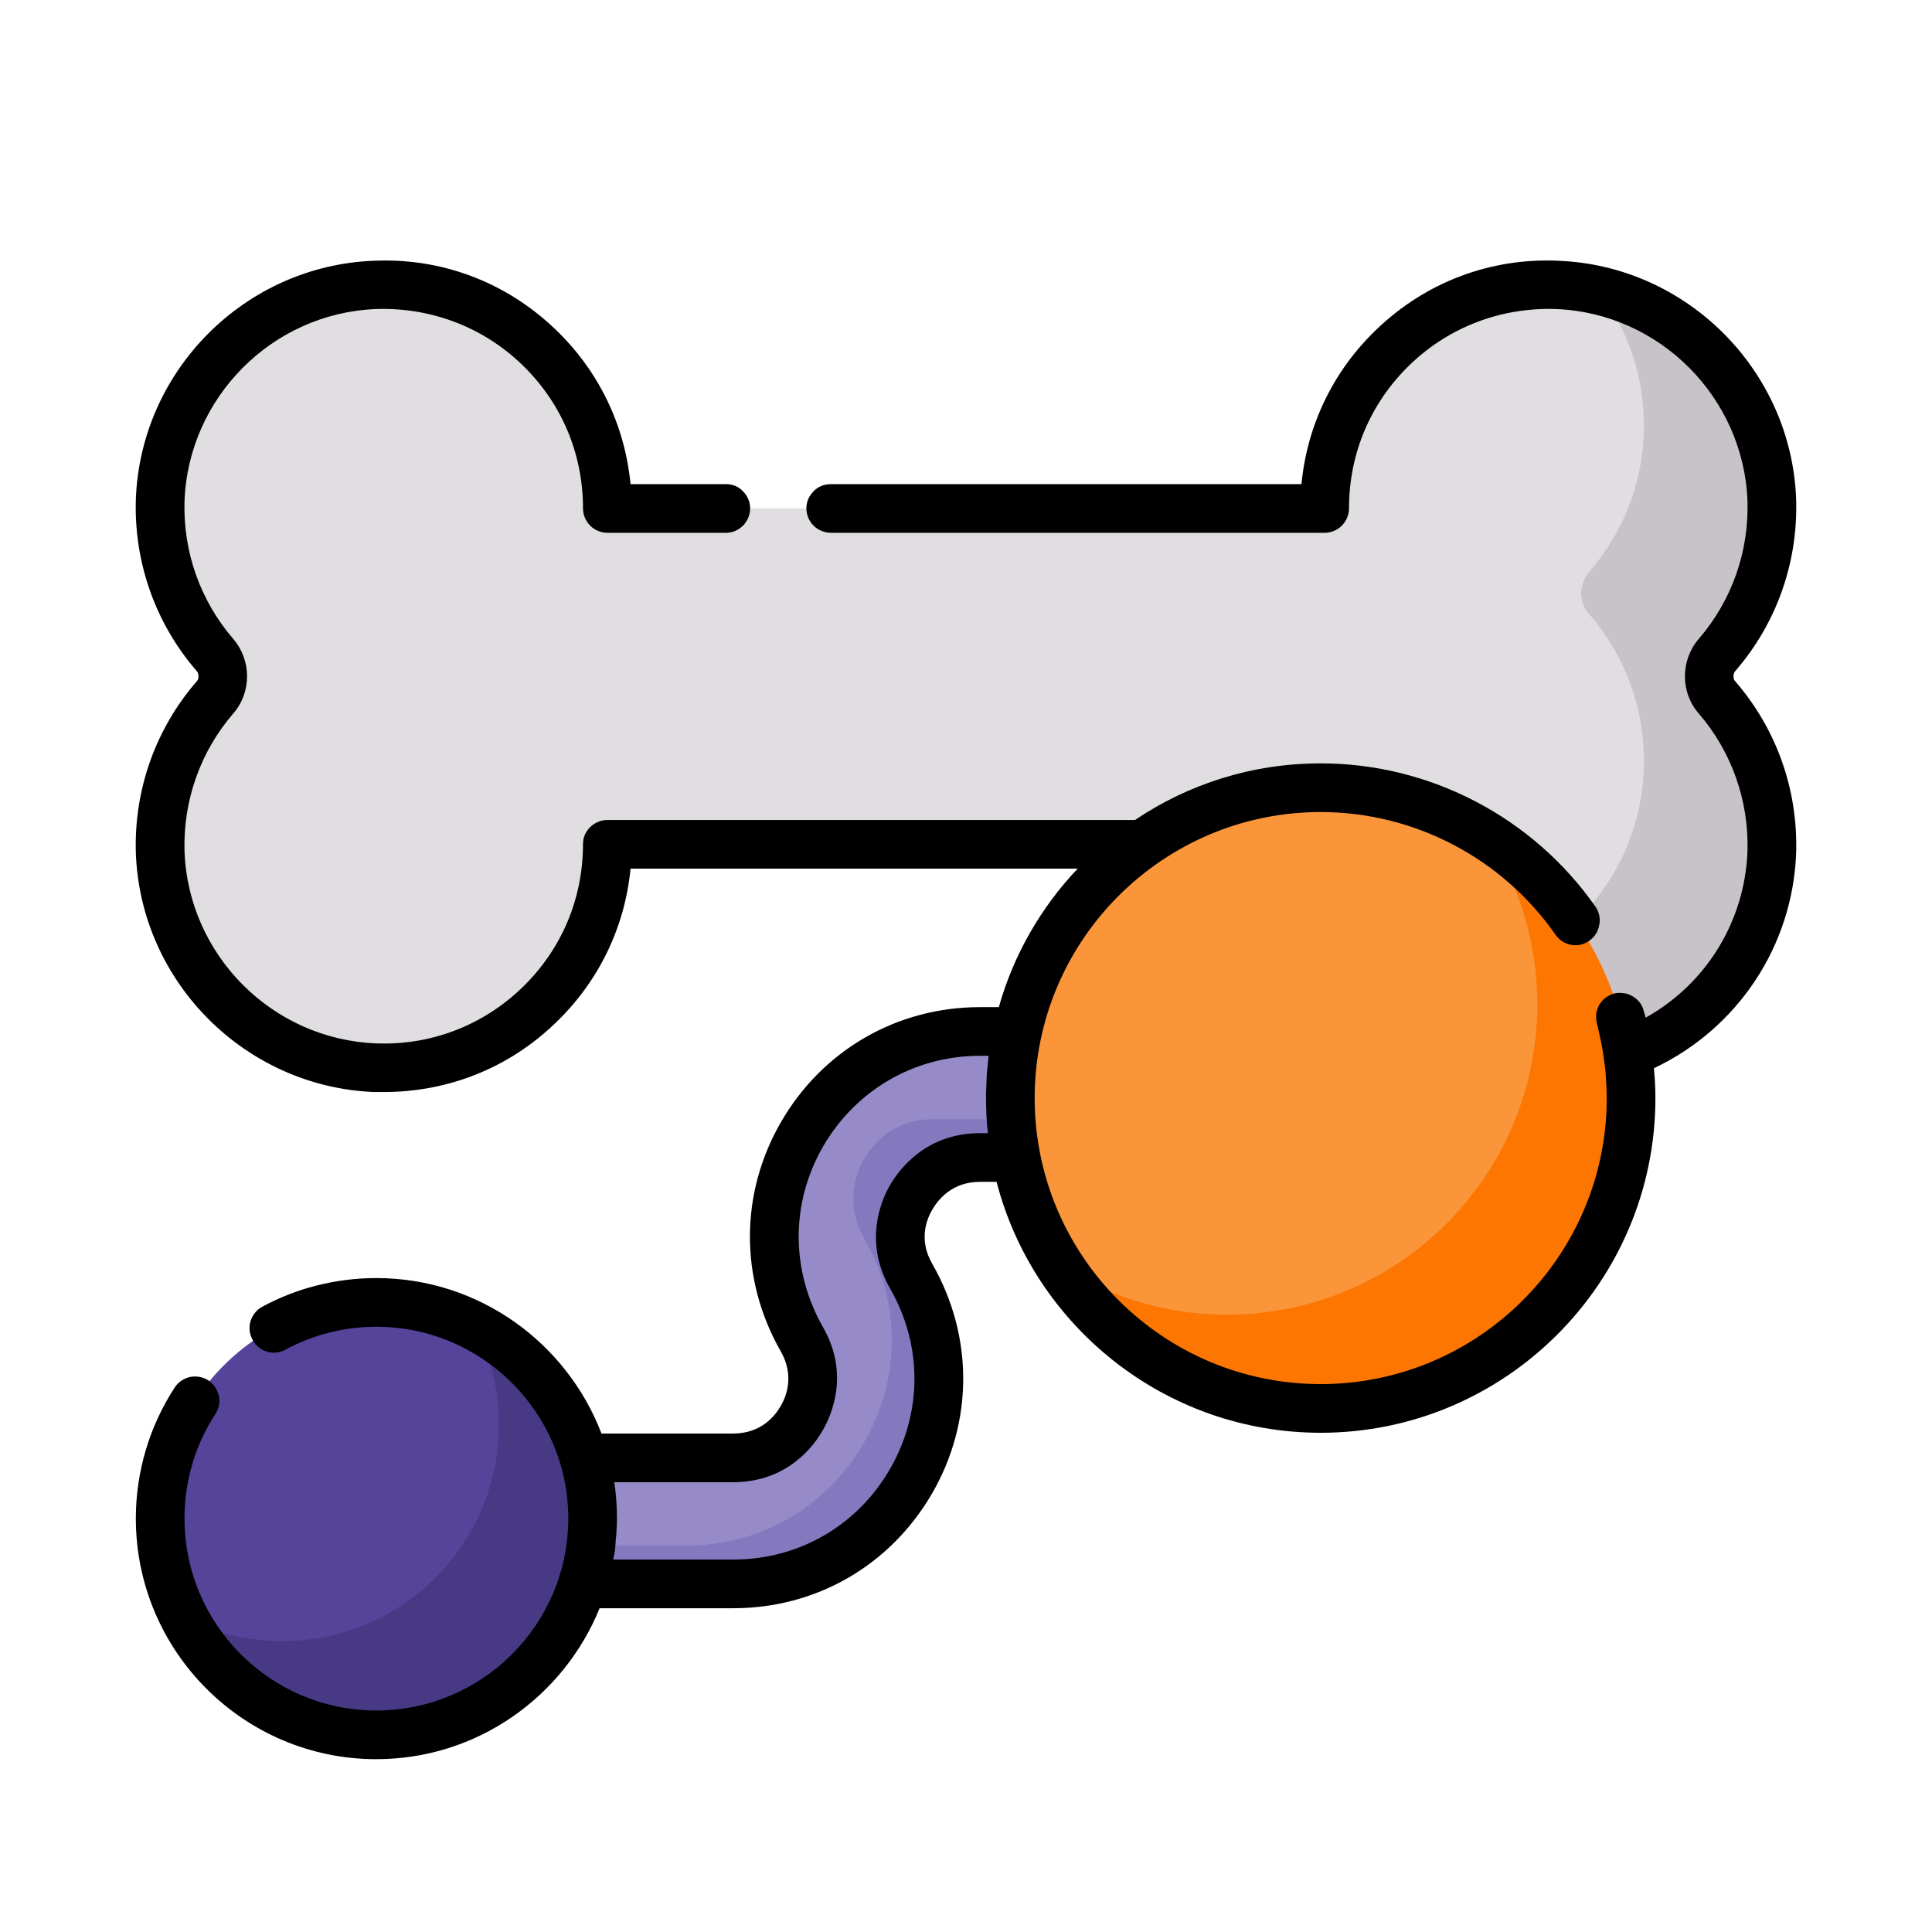 <svg version="1.2" xmlns="http://www.w3.org/2000/svg" viewBox="0 0 512 512" width="128" height="128">
	<title>svgexport-17 (4)-svg</title>
	<style>
		.s0 { fill: #e1dee2 } 
		.s1 { fill: #c8c2c9 } 
		.s2 { fill: #968bc8 } 
		.s3 { fill: #8479bf } 
		.s4 { fill: #56449b } 
		.s5 { fill: #473984 } 
		.s6 { fill: #fb9539 } 
		.s7 { fill: #fc7601 } 
		.s8 { fill: #000000 } 
	</style>
	<g id="Layer">
		<path id="Layer" class="s0" d="m455 173.6c9.5-10.9 15.1-25.3 14.5-41-1.1-30.8-26-55.9-56.8-57.1-33.8-1.3-61.7 25.7-61.7 59.2h-190c0-33.5-27.9-60.5-61.7-59.2-30.8 1.2-55.7 26.3-56.8 57.1-0.6 15.7 5 30.1 14.5 41q1 1.1 1.5 2.6 0.6 1.5 0.6 3 0 1.6-0.6 3-0.5 1.5-1.5 2.7c-9.5 10.9-15.1 25.2-14.5 40.9 1.1 30.8 26 55.9 56.8 57.1 33.8 1.4 61.7-25.7 61.7-59.2h190c0 33.5 27.9 60.6 61.7 59.2 30.8-1.2 55.7-26.3 56.8-57.1 0.6-15.7-5-30-14.5-40.9q-1-1.2-1.5-2.7-0.6-1.4-0.6-3 0-1.5 0.6-3 0.5-1.5 1.5-2.6z"/>
		<path id="Layer" class="s1" d="m455 173.6c9.5-10.9 15.1-25.3 14.5-41-0.9-27-20.3-49.7-45.9-55.6 7.2 9.4 11.6 21 12 33.6 0.6 15.7-5 30-14.4 40.9q-1.1 1.2-1.6 2.7-0.6 1.4-0.6 3 0 1.5 0.6 3 0.5 1.5 1.6 2.6c9.4 10.9 15 25.3 14.4 41-1 30.8-26 55.9-56.8 57.1q-2 0.1-4 0-2 0-3.9-0.2-2-0.2-4-0.5-2-0.3-3.9-0.8c11.3 14.9 29.4 24.3 49.7 23.5 30.8-1.2 55.7-26.3 56.8-57.1 0.6-15.7-5-30-14.5-40.9q-1-1.2-1.5-2.7-0.6-1.4-0.6-3 0-1.5 0.6-3 0.5-1.5 1.5-2.6z"/>
		<path id="Layer" class="s2" d="m194.3 419.8h-90.6c-9.3 0-16.8-7.5-16.8-16.7 0-9.3 7.5-16.7 16.8-16.7h90.6c10.9 0 16.3-7.4 18.2-10.5 1.8-3.2 5.4-11.5 0-21-9.8-17.1-9.7-37.4 0.1-54.4 9.8-17 27.4-27.1 47.1-27.1h17.9c9.2 0 16.7 7.4 16.7 16.7 0 9.2-7.5 16.7-16.7 16.7h-17.9c-10.9 0-16.4 7.3-18.2 10.5-1.8 3.1-5.5 11.5 0 20.9 9.8 17.1 9.7 37.4-0.1 54.4-9.9 17-27.5 27.2-47.1 27.2z"/>
		<path id="Layer" class="s3" d="m280.6 273.6q0.3 0.8 0.5 1.6 0.3 0.7 0.4 1.5 0.2 0.8 0.3 1.6 0 0.8 0 1.6c0 9.2-7.4 16.7-16.7 16.7h-17.9c-10.9 0-16.3 7.3-18.2 10.5-1.8 3.1-5.4 11.5 0 21 9.8 17 9.8 37.3-0.1 54.3-9.8 17-27.4 27.2-47.1 27.2h-90.6q-1.6 0-3-0.3c2.4 6.1 8.4 10.5 15.5 10.5h90.6c19.6 0 37.2-10.2 47.1-27.2 9.8-17 9.9-37.3 0.1-54.4-5.5-9.4-1.8-17.8 0-20.9 1.8-3.2 7.3-10.5 18.2-10.5h17.9c9.2 0 16.7-7.5 16.7-16.7 0-8.2-5.9-15-13.7-16.5z"/>
		<path id="Layer" class="s4" d="m99.7 459.7c-31.6 0-57.2-25.6-57.2-57.3 0-31.6 25.6-57.3 57.2-57.3 31.7 0 57.3 25.7 57.3 57.3 0 31.7-25.6 57.3-57.3 57.3z"/>
		<path id="Layer" class="s5" d="m125.9 351.5q1.5 3 2.7 6.2 1.2 3.1 2 6.4 0.8 3.3 1.2 6.7 0.4 3.4 0.4 6.8c0 31.6-25.7 57.3-57.3 57.3q-3.4 0-6.8-0.4-3.4-0.4-6.7-1.2-3.3-0.8-6.4-2-3.2-1.2-6.2-2.7c9.5 18.5 28.7 31.1 50.9 31.1 31.7 0 57.3-25.6 57.3-57.3 0-22.2-12.6-41.4-31.1-50.9z"/>
		<path id="Layer" class="s6" d="m350 373.2c-45.5 0-82.2-36.7-82.2-82.2 0-45.5 36.7-82.2 82.2-82.2 45.5 0 82.2 36.7 82.2 82.2 0 45.5-36.7 82.2-82.2 82.2z"/>
		<path id="Layer" class="s7" d="m394.4 221.8c8.2 12.8 13 28 13 44.3 0 45.5-36.8 82.3-82.3 82.3-16.3 0-31.5-4.8-44.3-13 14.6 22.7 40.1 37.8 69.2 37.8 45.4 0 82.2-36.8 82.2-82.2 0-29.1-15.1-54.6-37.8-69.2z"/>
		<path id="Layer" fill-rule="evenodd" class="s8" d="m459.5 178.5q-0.1 0.3-0.1 0.7 0 0.4 0.1 0.8 0.1 0.3 0.4 0.6c10.9 12.6 16.6 28.7 16.1 45.4-0.9 24.7-15.5 46.6-37.7 57.1q0.4 3.9 0.4 7.9c0 48.9-39.8 88.7-88.7 88.7-41.2 0-76-28.3-85.9-66.5h-4.4c-7.3 0-11 4.6-12.6 7.3-1.6 2.7-3.7 8.2 0 14.5 10.9 19.1 10.9 41.8-0.1 60.8-11.1 19.1-30.7 30.4-52.7 30.4h-35.4c-9.5 23.4-32.4 40-59.2 40-35.1 0-63.7-28.6-63.7-63.8 0-12.4 3.6-24.4 10.3-34.7 1-1.5 2.4-2.4 4.1-2.8 1.7-0.3 3.4 0 4.8 0.9 1.4 0.9 2.4 2.4 2.8 4.1 0.4 1.6 0 3.4-0.9 4.8-5.4 8.3-8.2 17.8-8.2 27.7 0 28.1 22.8 50.9 50.8 50.9 28.1 0 50.9-22.8 50.9-50.9 0-28-22.8-50.8-50.9-50.8-8.4 0-16.7 2.1-24.1 6.1-1.5 0.8-3.2 1-4.9 0.5-1.6-0.5-3-1.6-3.8-3.2-0.8-1.5-1-3.2-0.5-4.9 0.5-1.6 1.6-3 3.1-3.8 9.2-5 19.7-7.6 30.2-7.6 27.3 0 50.5 17.2 59.7 41.2h34.9c7.3 0 11-4.5 12.6-7.3 1.6-2.7 3.6-8.2 0-14.5-10.9-19.1-10.9-41.8 0.1-60.8 11-19 30.7-30.4 52.7-30.4h5c3.9-13.9 11.2-26.5 20.9-36.7h-118.5c-1.5 15.5-8.4 29.9-19.9 40.9-12.3 11.9-28.4 18.3-45.5 18.3q-1.3 0-2.6 0c-34.2-1.4-61.9-29.2-63.1-63.4-0.5-16.7 5.2-32.8 16.1-45.4q0.3-0.3 0.4-0.6 0.1-0.4 0.1-0.8 0-0.4-0.1-0.7-0.1-0.4-0.4-0.7c-10.9-12.6-16.6-28.7-16.1-45.4 1.2-34.2 28.9-62 63.1-63.3 18-0.8 35.1 5.7 48.1 18.2 11.5 11 18.4 25.4 19.9 41h25.3c1.7 0 3.3 0.6 4.5 1.9 1.2 1.2 1.9 2.8 1.9 4.5 0 1.7-0.7 3.4-1.9 4.6-1.2 1.2-2.8 1.9-4.5 1.9h-31.4q-1.3 0-2.5-0.5-1.2-0.5-2.1-1.4-0.9-0.9-1.4-2.1-0.5-1.2-0.5-2.5c0-14.5-5.7-28-16.2-38.1-10.4-10-24.2-15.2-38.7-14.7-27.5 1.1-49.7 23.5-50.7 50.9-0.4 13.5 4.2 26.4 12.9 36.5 4.9 5.7 4.9 14.2 0 19.8-8.7 10.1-13.3 23.1-12.9 36.5 1 27.5 23.2 49.8 50.7 50.9 14.5 0.6 28.3-4.7 38.7-14.7 10.5-10.1 16.2-23.6 16.2-38.1q0-1.3 0.5-2.5 0.5-1.1 1.4-2 0.9-0.9 2.1-1.4 1.2-0.5 2.5-0.5h139.8c14.1-9.5 31-15 49.2-15 29 0 56.3 14.3 72.9 38.1 0.9 1.4 1.3 3.1 0.9 4.8-0.3 1.7-1.2 3.1-2.6 4.1-1.4 1-3.1 1.4-4.8 1.1-1.7-0.3-3.1-1.2-4.1-2.6-14.2-20.4-37.5-32.6-62.3-32.6-41.8 0-75.8 34-75.8 75.8 0 41.8 34 75.8 75.8 75.8 41.8 0 75.8-34 75.8-75.8q0-2.5-0.2-5-0.1-2.5-0.5-5-0.3-2.4-0.8-4.9-0.5-2.4-1.1-4.9-0.3-1.2-0.2-2.5 0.2-1.2 0.8-2.4 0.7-1.1 1.7-1.9 1-0.7 2.2-1.1 1.3-0.3 2.5-0.1 1.3 0.1 2.4 0.8 1.1 0.6 1.9 1.6 0.8 1 1.1 2.3 0.3 0.9 0.5 1.8c16-8.9 26.3-25.5 27-44.1 0.4-13.4-4.2-26.4-12.9-36.5-4.9-5.6-4.9-14.1 0-19.8 8.7-10.1 13.3-23 12.9-36.5-1-27.4-23.2-49.8-50.7-50.9-14.5-0.5-28.3 4.7-38.7 14.7-10.5 10.1-16.2 23.6-16.2 38.1q0 1.3-0.5 2.5-0.5 1.2-1.4 2.1-0.9 0.9-2.1 1.4-1.2 0.5-2.5 0.5h-130.8c-1.7 0-3.4-0.7-4.6-1.9-1.2-1.2-1.9-2.9-1.9-4.6 0-1.7 0.7-3.3 1.9-4.5 1.2-1.3 2.9-1.9 4.6-1.9h124.7c1.5-15.6 8.4-30 19.9-41 13-12.5 30.1-19 48.1-18.2 34.2 1.3 61.9 29.1 63.1 63.3 0.5 16.7-5.2 32.8-16.1 45.4q-0.3 0.3-0.4 0.7zm-197.7 121.8q-0.3-2.5-0.4-5.1-0.1-2.6-0.1-5.1 0.1-2.6 0.2-5.2 0.2-2.5 0.5-5.1h-2.3c-17.3 0-32.8 9-41.5 23.9-8.7 15-8.7 32.9-0.1 48 7.1 12.4 2.3 23.3-0.1 27.4-2.3 4.1-9.4 13.7-23.7 13.7h-31.5q0.7 4.7 0.7 9.6 0 1.4-0.1 2.8 0 1.3-0.2 2.7-0.1 1.4-0.2 2.7-0.2 1.4-0.5 2.7h31.8c17.3 0 32.8-8.9 41.5-23.9 8.7-15 8.7-32.9 0.1-47.9-7.1-12.4-2.4-23.4 0-27.5 2.4-4.1 9.5-13.7 23.8-13.7 0 0 2.1 0 2.1 0z"/>
	</g>
</svg>